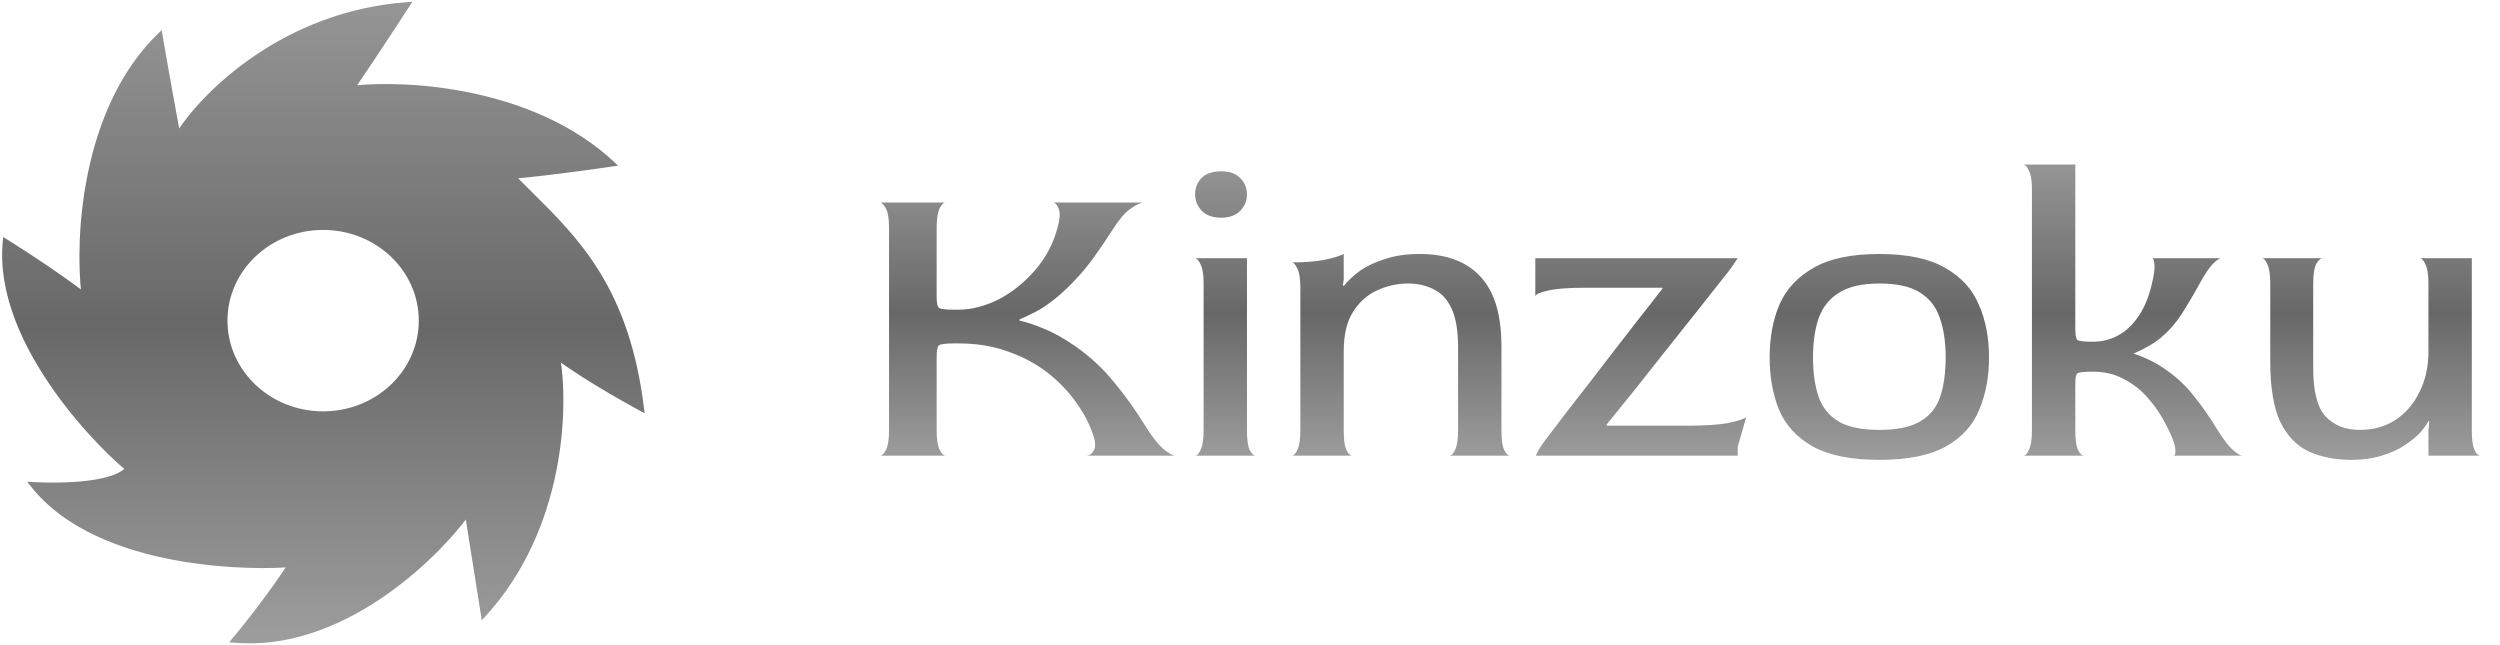 <?xml version="1.0" encoding="UTF-8"?> <svg xmlns="http://www.w3.org/2000/svg" width="244" height="63" viewBox="0 0 244 63" fill="none"> <path d="M85.898 44.471C86.092 44.471 86.285 44.278 86.479 43.894C86.673 43.51 86.769 42.878 86.769 42V22.235C86.769 21.357 86.673 20.739 86.479 20.382C86.285 19.998 86.092 19.792 85.898 19.765H92.288C92.095 19.765 91.901 19.957 91.707 20.341C91.514 20.726 91.417 21.371 91.417 22.276V28.988C91.417 29.592 91.5 29.949 91.666 30.059C91.832 30.169 92.316 30.224 93.118 30.224H93.533C94.806 30.224 96.106 29.894 97.434 29.235C98.762 28.549 99.952 27.602 101.003 26.394C102.054 25.186 102.787 23.814 103.202 22.276C103.451 21.398 103.493 20.767 103.327 20.382C103.188 19.998 103.008 19.792 102.787 19.765H111.626C111.349 19.765 110.934 19.957 110.381 20.341C109.828 20.726 109.261 21.371 108.68 22.276C107.96 23.402 107.31 24.363 106.729 25.159C106.148 25.955 105.581 26.641 105.028 27.218C104.502 27.794 103.921 28.357 103.285 28.906C102.427 29.62 101.667 30.141 101.003 30.471C100.339 30.8 99.841 31.033 99.509 31.171V31.294C100.173 31.431 100.961 31.692 101.874 32.077C102.787 32.433 103.838 33.023 105.028 33.847C106.467 34.863 107.711 36.029 108.763 37.347C109.841 38.637 110.851 40.051 111.792 41.588C112.428 42.604 113.009 43.345 113.535 43.812C114.06 44.251 114.461 44.471 114.738 44.471H106.024C106.328 44.471 106.577 44.292 106.771 43.935C106.965 43.578 106.909 43.002 106.605 42.206C106.245 41.19 105.692 40.175 104.945 39.159C104.198 38.116 103.271 37.169 102.165 36.318C101.058 35.467 99.786 34.794 98.347 34.3C96.908 33.778 95.318 33.518 93.575 33.518H93.118C92.261 33.518 91.763 33.586 91.624 33.724C91.486 33.833 91.417 34.218 91.417 34.877V42C91.417 42.878 91.514 43.51 91.707 43.894C91.901 44.278 92.095 44.471 92.288 44.471H85.898ZM116.642 44.471C116.836 44.471 117.015 44.278 117.181 43.894C117.375 43.51 117.472 42.878 117.472 42V27.671C117.472 26.792 117.375 26.174 117.181 25.818C117.015 25.433 116.836 25.227 116.642 25.2H121.705V42C121.705 42.878 121.788 43.51 121.954 43.894C122.147 44.278 122.341 44.471 122.534 44.471H116.642ZM119.173 21.247C118.371 21.247 117.749 21.027 117.306 20.588C116.864 20.122 116.642 19.586 116.642 18.982C116.642 18.351 116.849 17.816 117.264 17.377C117.707 16.937 118.343 16.718 119.173 16.718C120.003 16.718 120.626 16.937 121.041 17.377C121.483 17.816 121.705 18.351 121.705 18.982C121.705 19.586 121.483 20.122 121.041 20.588C120.598 21.027 119.976 21.247 119.173 21.247ZM126.084 44.471C126.278 44.471 126.458 44.278 126.624 43.894C126.817 43.51 126.914 42.878 126.914 42V28.082C126.914 27.204 126.817 26.586 126.624 26.229C126.458 25.845 126.278 25.639 126.084 25.612C127.302 25.612 128.353 25.529 129.238 25.365C130.151 25.172 130.787 24.98 131.147 24.788V27.3L131.064 27.835L131.147 27.918C131.562 27.396 132.087 26.902 132.724 26.435C133.387 25.969 134.204 25.584 135.172 25.282C136.14 24.953 137.274 24.788 138.575 24.788C141.147 24.788 143.112 25.516 144.467 26.971C145.851 28.425 146.542 30.704 146.542 33.806V42C146.542 42.878 146.625 43.51 146.791 43.894C146.985 44.278 147.178 44.471 147.372 44.471H141.479C141.673 44.471 141.853 44.278 142.019 43.894C142.213 43.51 142.309 42.878 142.309 42V33.929C142.309 32.31 142.102 31.047 141.687 30.141C141.272 29.235 140.691 28.604 139.944 28.247C139.225 27.863 138.381 27.671 137.413 27.671C136.389 27.671 135.393 27.89 134.425 28.329C133.457 28.769 132.668 29.469 132.06 30.429C131.451 31.39 131.147 32.68 131.147 34.3V42C131.147 42.878 131.23 43.51 131.396 43.894C131.589 44.278 131.783 44.471 131.977 44.471H126.084ZM149.888 44.471C149.971 44.278 150.137 43.977 150.386 43.565C150.663 43.153 151.008 42.686 151.423 42.165C151.811 41.643 152.322 40.971 152.959 40.147C153.595 39.324 154.301 38.418 155.075 37.429C155.85 36.414 156.652 35.371 157.482 34.3C158.339 33.202 159.169 32.131 159.971 31.088C160.801 30.045 161.562 29.071 162.254 28.165V28.082H154.826C153.056 28.082 151.797 28.178 151.05 28.371C150.303 28.535 149.902 28.714 149.846 28.906V25.2H153.996C154.743 25.2 155.739 25.2 156.984 25.2C158.229 25.2 159.584 25.2 161.05 25.2C162.544 25.2 164.024 25.2 165.49 25.2C166.984 25.2 168.354 25.2 169.599 25.2C169.488 25.365 169.294 25.653 169.018 26.065C168.741 26.449 168.368 26.929 167.897 27.506C167.233 28.357 166.431 29.372 165.49 30.553C164.55 31.733 163.568 32.969 162.544 34.259C161.521 35.549 160.511 36.825 159.515 38.088C158.519 39.324 157.62 40.435 156.818 41.423V41.547H164.619C166.335 41.547 167.662 41.465 168.603 41.3C169.571 41.108 170.18 40.916 170.429 40.724L169.599 43.606V44.471H149.888ZM183.423 44.882C180.656 44.882 178.485 44.443 176.908 43.565C175.358 42.686 174.266 41.492 173.63 39.982C173.021 38.473 172.717 36.771 172.717 34.877C172.717 32.955 173.035 31.239 173.671 29.729C174.335 28.22 175.441 27.026 176.991 26.147C178.54 25.241 180.684 24.788 183.423 24.788C186.162 24.788 188.305 25.241 189.855 26.147C191.404 27.026 192.496 28.22 193.133 29.729C193.797 31.239 194.129 32.955 194.129 34.877C194.129 36.771 193.811 38.473 193.175 39.982C192.566 41.492 191.487 42.686 189.938 43.565C188.388 44.443 186.217 44.882 183.423 44.882ZM183.423 41.959C185.138 41.959 186.466 41.684 187.407 41.135C188.347 40.586 188.997 39.79 189.357 38.747C189.716 37.676 189.896 36.386 189.896 34.877C189.896 33.367 189.703 32.077 189.315 31.006C188.956 29.935 188.305 29.112 187.365 28.535C186.452 27.959 185.138 27.671 183.423 27.671C181.735 27.671 180.421 27.973 179.481 28.576C178.54 29.153 177.876 29.99 177.489 31.088C177.129 32.159 176.949 33.435 176.949 34.918C176.949 36.373 177.129 37.635 177.489 38.706C177.848 39.749 178.498 40.559 179.439 41.135C180.379 41.684 181.707 41.959 183.423 41.959ZM197.488 44.471C197.681 44.471 197.861 44.278 198.027 43.894C198.221 43.51 198.317 42.878 198.317 42V18.529C198.317 17.651 198.221 17.033 198.027 16.677C197.861 16.292 197.681 16.086 197.488 16.059H202.55V32.077C202.55 32.68 202.619 33.051 202.758 33.188C202.924 33.298 203.422 33.353 204.252 33.353C205.109 33.353 205.912 33.161 206.658 32.776C207.405 32.392 208.069 31.788 208.65 30.965C209.259 30.114 209.715 29.029 210.02 27.712C210.241 26.806 210.324 26.161 210.269 25.776C210.241 25.392 210.158 25.2 210.02 25.2H216.784C216.618 25.2 216.341 25.392 215.954 25.776C215.594 26.161 215.165 26.806 214.667 27.712C214.031 28.865 213.436 29.867 212.883 30.718C212.329 31.569 211.693 32.296 210.974 32.9C210.255 33.504 209.342 34.039 208.235 34.506C209.535 34.945 210.656 35.522 211.597 36.235C212.565 36.922 213.422 37.745 214.169 38.706C214.944 39.667 215.705 40.765 216.452 42C217.005 42.878 217.489 43.51 217.904 43.894C218.346 44.278 218.665 44.471 218.858 44.471H212.136C212.302 44.443 212.357 44.21 212.302 43.771C212.274 43.331 211.997 42.604 211.472 41.588C211.001 40.627 210.421 39.749 209.729 38.953C209.037 38.129 208.235 37.484 207.322 37.018C206.437 36.523 205.414 36.276 204.252 36.276C203.394 36.276 202.896 36.331 202.758 36.441C202.619 36.523 202.55 36.88 202.55 37.512V42C202.55 42.878 202.633 43.51 202.799 43.894C202.993 44.278 203.186 44.471 203.38 44.471H197.488ZM229.545 44.882C227.941 44.882 226.53 44.608 225.313 44.059C224.124 43.482 223.197 42.508 222.533 41.135C221.896 39.735 221.578 37.8 221.578 35.329V27.671C221.578 26.792 221.481 26.161 221.288 25.776C221.122 25.392 220.942 25.2 220.748 25.2H226.682C226.489 25.2 226.281 25.392 226.06 25.776C225.866 26.161 225.769 26.792 225.769 27.671V35.906C225.769 38.239 226.184 39.831 227.014 40.682C227.844 41.533 228.937 41.959 230.292 41.959C231.648 41.959 232.824 41.629 233.82 40.971C234.816 40.312 235.59 39.406 236.143 38.253C236.724 37.1 237.015 35.796 237.015 34.341V27.671C237.015 26.792 236.918 26.174 236.724 25.818C236.558 25.433 236.379 25.227 236.185 25.2H241.248V42C241.248 42.878 241.331 43.51 241.496 43.894C241.69 44.278 241.884 44.471 242.077 44.471H237.015V42L237.098 41.176L237.015 41.094C236.849 41.423 236.573 41.808 236.185 42.247C235.798 42.659 235.286 43.071 234.65 43.482C234.041 43.894 233.308 44.224 232.45 44.471C231.593 44.745 230.624 44.882 229.545 44.882Z" fill="url(#paint0_linear_52_147)"></path> <path fill-rule="evenodd" clip-rule="evenodd" d="M39.846 0.412C27.725 1.245 19.818 9.201 17.38 13.075C16.509 8.449 15.639 3.361 15.639 3.361C8.115 10.577 7.511 23.252 8.15 28.687C4.435 25.912 0.487 23.483 0.487 23.483C-0.605 33.895 11.02 44.723 12.454 45.745C10.62 47.76 3.1 47.248 3.1 47.248C9.726 55.799 25.857 55.399 28.3 55.134C25.7 59.09 22.779 62.514 22.779 62.514C33.089 63.485 42.284 54.708 45.593 50.197C46.348 54.997 47.16 60.085 47.16 60.085C54.962 51.62 55.288 39.789 54.475 34.932C57.377 37.13 62.66 39.963 62.66 39.963C61.252 28.273 56.376 23.446 51.695 18.812C51.166 18.288 50.64 17.767 50.121 17.238C54.533 16.834 59.873 16.024 59.873 16.024C52.071 8.669 39.672 7.987 34.447 8.565C36.885 4.98 39.846 0.412 39.846 0.412ZM31.538 40.353C36.809 40.353 41.082 36.297 41.082 31.294C41.082 26.291 36.809 22.235 31.538 22.235C26.266 22.235 21.993 26.291 21.993 31.294C21.993 36.297 26.266 40.353 31.538 40.353Z" fill="url(#paint1_linear_52_147)"></path> <path d="M17.38 13.075L17.176 13.113L17.274 13.632L17.556 13.184L17.38 13.075ZM39.846 0.412L40.02 0.523L40.244 0.178L39.831 0.206L39.846 0.412ZM15.639 3.361L15.843 3.326L15.777 2.941L15.494 3.213L15.639 3.361ZM8.15 28.687L8.025 28.852L8.412 29.141L8.356 28.663L8.15 28.687ZM0.487 23.483L0.597 23.308L0.315 23.135L0.281 23.462L0.487 23.483ZM12.453 45.745L12.607 45.883L12.763 45.712L12.575 45.578L12.453 45.745ZM3.1 47.248L3.114 47.043L2.654 47.012L2.935 47.374L3.1 47.248ZM28.3 55.134L28.473 55.246L28.713 54.882L28.277 54.929L28.3 55.134ZM22.779 62.514L22.62 62.381L22.364 62.682L22.759 62.719L22.779 62.514ZM45.593 50.197L45.798 50.166L45.721 49.674L45.425 50.076L45.593 50.197ZM47.16 60.085L46.956 60.118L47.023 60.54L47.313 60.224L47.16 60.085ZM54.475 34.932L54.6 34.768L54.184 34.453L54.27 34.966L54.475 34.932ZM62.66 39.963L62.561 40.144L62.913 40.333L62.866 39.938L62.66 39.963ZM50.121 17.238L50.102 17.033L49.669 17.073L49.972 17.382L50.121 17.238ZM59.873 16.024L59.905 16.227L60.323 16.164L60.016 15.875L59.873 16.024ZM34.447 8.565L34.275 8.45L34.024 8.819L34.47 8.769L34.447 8.565ZM28.3 55.134L28.126 55.022L27.887 55.386L28.322 55.339L28.3 55.134ZM28.352 55.054V54.849H28.239L28.178 54.942L28.352 55.054ZM12.453 45.745L12.3 45.607L12.144 45.778L12.332 45.912L12.453 45.745ZM12.504 45.687L12.659 45.551L12.499 45.371L12.344 45.556L12.504 45.687ZM17.556 13.184C19.969 9.349 27.823 1.444 39.86 0.617L39.831 0.206C27.627 1.045 19.667 9.052 17.204 12.966L17.556 13.184ZM15.639 3.361C15.434 3.395 15.434 3.395 15.434 3.395C15.434 3.395 15.434 3.395 15.434 3.395C15.434 3.395 15.434 3.396 15.434 3.396C15.434 3.397 15.434 3.398 15.435 3.399C15.435 3.401 15.436 3.405 15.437 3.41C15.438 3.42 15.441 3.434 15.444 3.454C15.451 3.492 15.46 3.549 15.473 3.623C15.499 3.771 15.536 3.988 15.584 4.263C15.679 4.812 15.815 5.593 15.978 6.519C16.305 8.369 16.741 10.799 17.176 13.113L17.584 13.037C17.149 10.725 16.714 8.298 16.387 6.448C16.224 5.523 16.088 4.742 15.993 4.193C15.945 3.919 15.908 3.702 15.882 3.554C15.87 3.48 15.86 3.423 15.853 3.384C15.85 3.365 15.847 3.351 15.846 3.341C15.845 3.336 15.844 3.332 15.844 3.33C15.844 3.329 15.843 3.328 15.843 3.327C15.843 3.327 15.843 3.326 15.843 3.326C15.843 3.326 15.843 3.326 15.843 3.326C15.843 3.326 15.843 3.326 15.639 3.361ZM8.356 28.663C8.039 25.966 8.03 21.461 9.037 16.734C10.043 12.006 12.062 7.078 15.783 3.509L15.494 3.213C11.692 6.86 9.647 11.877 8.631 16.649C7.614 21.423 7.622 25.973 7.944 28.711L8.356 28.663ZM0.487 23.483C0.378 23.658 0.378 23.658 0.378 23.658C0.378 23.658 0.378 23.658 0.378 23.658C0.378 23.658 0.378 23.658 0.379 23.659C0.379 23.659 0.38 23.659 0.381 23.66C0.383 23.661 0.385 23.663 0.389 23.665C0.397 23.67 0.408 23.677 0.423 23.686C0.452 23.704 0.496 23.731 0.554 23.767C0.669 23.839 0.837 23.944 1.051 24.079C1.478 24.35 2.086 24.74 2.811 25.216C4.26 26.169 6.172 27.467 8.025 28.852L8.275 28.523C6.413 27.132 4.493 25.828 3.04 24.873C2.313 24.395 1.703 24.004 1.274 23.732C1.059 23.597 0.89 23.491 0.775 23.419C0.717 23.383 0.672 23.355 0.642 23.336C0.627 23.327 0.616 23.32 0.608 23.315C0.604 23.313 0.602 23.311 0.6 23.31C0.599 23.309 0.598 23.309 0.597 23.309C0.597 23.308 0.597 23.308 0.597 23.308C0.597 23.308 0.597 23.308 0.597 23.308C0.597 23.308 0.597 23.308 0.487 23.483ZM12.575 45.578C11.88 45.083 8.631 42.138 5.693 38.016C2.752 33.891 0.156 28.633 0.694 23.505L0.281 23.462C-0.273 28.744 2.397 34.106 5.354 38.254C8.313 42.405 11.593 45.385 12.332 45.912L12.575 45.578ZM3.1 47.248C3.085 47.454 3.085 47.454 3.086 47.454C3.085 47.454 3.086 47.454 3.086 47.454C3.086 47.454 3.087 47.454 3.087 47.454C3.088 47.454 3.089 47.454 3.091 47.454C3.095 47.455 3.101 47.455 3.108 47.455C3.123 47.456 3.144 47.458 3.172 47.459C3.228 47.462 3.311 47.467 3.416 47.472C3.627 47.482 3.93 47.495 4.299 47.503C5.036 47.519 6.039 47.52 7.101 47.458C8.162 47.395 9.288 47.269 10.268 47.03C11.239 46.792 12.105 46.434 12.607 45.883L12.3 45.607C11.885 46.062 11.123 46.396 10.169 46.63C9.223 46.861 8.125 46.985 7.077 47.047C6.029 47.108 5.038 47.107 4.308 47.091C3.943 47.083 3.644 47.071 3.436 47.061C3.332 47.056 3.252 47.051 3.197 47.048C3.169 47.047 3.148 47.045 3.134 47.044C3.127 47.044 3.122 47.044 3.119 47.043C3.117 47.043 3.116 47.043 3.115 47.043C3.114 47.043 3.114 47.043 3.114 47.043C3.114 47.043 3.114 47.043 3.114 47.043C3.114 47.043 3.114 47.043 3.1 47.248ZM28.277 54.929C27.074 55.06 22.451 55.226 17.306 54.294C12.154 53.361 6.529 51.336 3.264 47.123L2.935 47.374C6.296 51.711 12.05 53.761 17.231 54.699C22.419 55.639 27.083 55.473 28.322 55.339L28.277 54.929ZM22.779 62.514C22.937 62.647 22.937 62.647 22.937 62.647C22.937 62.647 22.937 62.647 22.937 62.647C22.937 62.647 22.938 62.646 22.938 62.646C22.938 62.646 22.939 62.645 22.939 62.644C22.941 62.642 22.943 62.64 22.946 62.636C22.952 62.63 22.96 62.62 22.971 62.607C22.993 62.58 23.026 62.542 23.069 62.491C23.154 62.389 23.279 62.239 23.437 62.047C23.752 61.663 24.2 61.11 24.728 60.434C25.786 59.081 27.17 57.231 28.473 55.246L28.126 55.022C26.83 56.993 25.454 58.834 24.401 60.181C23.874 60.855 23.429 61.405 23.115 61.787C22.958 61.978 22.834 62.127 22.75 62.227C22.708 62.278 22.675 62.316 22.653 62.342C22.642 62.355 22.634 62.365 22.629 62.371C22.626 62.374 22.624 62.377 22.622 62.378C22.622 62.379 22.621 62.38 22.621 62.38C22.621 62.38 22.62 62.381 22.62 62.381C22.62 62.381 22.62 62.381 22.779 62.514ZM45.425 50.076C43.783 52.314 40.675 55.618 36.696 58.239C32.717 60.862 27.889 62.788 22.799 62.309L22.759 62.719C27.979 63.21 32.903 61.234 36.926 58.583C40.95 55.931 44.093 52.591 45.761 50.318L45.425 50.076ZM47.16 60.085C47.365 60.053 47.365 60.053 47.365 60.053C47.365 60.053 47.365 60.053 47.365 60.053C47.365 60.052 47.365 60.05 47.365 60.049C47.364 60.047 47.364 60.043 47.363 60.038C47.361 60.028 47.359 60.014 47.356 59.995C47.35 59.956 47.341 59.899 47.329 59.825C47.305 59.677 47.27 59.459 47.227 59.183C47.139 58.631 47.013 57.845 46.865 56.909C46.567 55.037 46.175 52.565 45.798 50.166L45.388 50.229C45.765 52.629 46.157 55.101 46.455 56.973C46.603 57.909 46.728 58.695 46.816 59.247C46.861 59.523 46.895 59.741 46.919 59.889C46.931 59.964 46.94 60.021 46.946 60.059C46.949 60.078 46.951 60.093 46.953 60.103C46.954 60.108 46.954 60.111 46.955 60.114C46.955 60.115 46.955 60.116 46.955 60.116C46.955 60.117 46.955 60.117 46.956 60.117C46.956 60.117 46.956 60.118 47.16 60.085ZM54.27 34.966C55.077 39.789 54.75 51.545 47.007 59.946L47.313 60.224C55.175 51.694 55.498 39.79 54.679 34.898L54.27 34.966ZM62.66 39.963C62.759 39.782 62.759 39.782 62.759 39.782C62.759 39.782 62.758 39.782 62.758 39.782C62.758 39.781 62.758 39.781 62.758 39.781C62.757 39.781 62.756 39.78 62.755 39.78C62.752 39.778 62.749 39.776 62.744 39.774C62.734 39.768 62.719 39.76 62.699 39.75C62.66 39.728 62.602 39.697 62.527 39.656C62.377 39.575 62.16 39.456 61.891 39.306C61.351 39.007 60.601 38.584 59.761 38.094C58.079 37.111 56.041 35.859 54.6 34.768L54.349 35.096C55.81 36.202 57.866 37.465 59.551 38.449C60.394 38.941 61.146 39.365 61.688 39.665C61.959 39.816 62.177 39.935 62.328 40.017C62.403 40.058 62.461 40.09 62.501 40.111C62.52 40.122 62.535 40.13 62.546 40.136C62.551 40.138 62.554 40.14 62.557 40.142C62.559 40.142 62.559 40.143 62.56 40.143C62.561 40.144 62.561 40.144 62.561 40.144C62.561 40.144 62.561 40.144 62.66 39.963ZM51.548 18.957C53.89 21.276 56.261 23.625 58.227 26.848C60.19 30.068 61.753 34.169 62.454 39.987L62.866 39.938C62.159 34.067 60.579 29.91 58.582 26.635C56.587 23.363 54.181 20.982 51.841 18.666L51.548 18.957ZM49.972 17.382C50.492 17.912 51.02 18.434 51.548 18.957L51.841 18.666C51.312 18.142 50.787 17.622 50.269 17.095L49.972 17.382ZM59.873 16.024C59.842 15.82 59.842 15.82 59.842 15.82C59.842 15.82 59.842 15.82 59.841 15.821C59.841 15.821 59.84 15.821 59.838 15.821C59.836 15.821 59.832 15.822 59.827 15.823C59.817 15.824 59.802 15.827 59.781 15.83C59.742 15.836 59.682 15.845 59.605 15.856C59.45 15.879 59.225 15.912 58.94 15.953C58.371 16.035 57.566 16.149 56.624 16.275C54.738 16.528 52.304 16.831 50.102 17.033L50.14 17.443C52.35 17.241 54.792 16.936 56.679 16.683C57.623 16.557 58.43 16.443 59 16.36C59.285 16.319 59.511 16.286 59.666 16.263C59.743 16.252 59.803 16.243 59.843 16.237C59.864 16.234 59.879 16.231 59.889 16.23C59.894 16.229 59.898 16.229 59.901 16.228C59.902 16.228 59.903 16.228 59.904 16.228C59.904 16.228 59.905 16.227 59.905 16.227C59.905 16.227 59.905 16.227 59.873 16.024ZM34.47 8.769C37.061 8.483 41.444 8.508 46.15 9.521C50.855 10.533 55.866 12.53 59.731 16.173L60.016 15.875C56.078 12.162 50.989 10.141 46.238 9.118C41.487 8.096 37.058 8.069 34.424 8.36L34.47 8.769ZM39.846 0.412C39.671 0.3 39.671 0.3 39.671 0.3C39.671 0.3 39.671 0.3 39.671 0.3C39.671 0.301 39.671 0.301 39.671 0.301C39.67 0.302 39.67 0.303 39.669 0.304C39.668 0.306 39.666 0.309 39.663 0.314C39.657 0.322 39.649 0.335 39.638 0.352C39.615 0.387 39.582 0.438 39.539 0.503C39.454 0.635 39.329 0.828 39.171 1.07C38.855 1.554 38.409 2.237 37.887 3.031C36.842 4.621 35.493 6.658 34.275 8.45L34.619 8.68C35.839 6.886 37.189 4.847 38.235 3.256C38.757 2.461 39.204 1.778 39.519 1.293C39.677 1.051 39.803 0.859 39.888 0.727C39.931 0.661 39.964 0.61 39.986 0.575C39.998 0.558 40.006 0.545 40.012 0.536C40.015 0.532 40.017 0.529 40.018 0.526C40.019 0.525 40.019 0.524 40.02 0.524C40.02 0.524 40.02 0.523 40.02 0.523C40.02 0.523 40.02 0.523 40.02 0.523C40.02 0.523 40.02 0.523 39.846 0.412ZM40.874 31.294C40.874 36.175 36.703 40.147 31.538 40.147V40.559C36.914 40.559 41.289 36.419 41.289 31.294H40.874ZM31.538 22.441C36.703 22.441 40.874 26.413 40.874 31.294H41.289C41.289 26.169 36.914 22.029 31.538 22.029V22.441ZM22.201 31.294C22.201 26.413 26.372 22.441 31.538 22.441V22.029C26.16 22.029 21.786 26.169 21.786 31.294H22.201ZM31.538 40.147C26.372 40.147 22.201 36.175 22.201 31.294H21.786C21.786 36.419 26.16 40.559 31.538 40.559V40.147ZM28.473 55.246L28.526 55.167L28.178 54.942L28.126 55.022L28.473 55.246ZM28.352 55.26C28.444 55.26 28.504 55.263 28.536 55.266C28.556 55.268 28.551 55.269 28.536 55.264C28.531 55.263 28.521 55.259 28.509 55.252C28.498 55.246 28.475 55.233 28.453 55.207C28.428 55.179 28.402 55.132 28.404 55.069C28.406 55.01 28.433 54.968 28.451 54.947C28.482 54.91 28.516 54.897 28.517 54.896C28.524 54.893 28.528 54.892 28.526 54.893C28.521 54.894 28.508 54.897 28.485 54.902C28.44 54.91 28.371 54.919 28.277 54.929L28.322 55.339C28.42 55.328 28.5 55.317 28.559 55.307C28.588 55.302 28.616 55.295 28.641 55.288C28.653 55.285 28.669 55.28 28.686 55.272C28.695 55.268 28.736 55.251 28.77 55.211C28.789 55.188 28.817 55.144 28.819 55.083C28.821 55.019 28.794 54.97 28.768 54.94C28.727 54.892 28.676 54.876 28.667 54.873C28.635 54.863 28.6 54.858 28.577 54.856C28.524 54.851 28.448 54.849 28.352 54.849V55.26ZM12.607 45.883C12.627 45.862 12.645 45.84 12.664 45.819L12.344 45.556C12.33 45.573 12.315 45.59 12.3 45.607L12.607 45.883ZM12.348 45.824C12.383 45.862 12.401 45.886 12.408 45.897C12.413 45.904 12.407 45.896 12.401 45.879C12.398 45.871 12.39 45.848 12.39 45.816C12.39 45.78 12.401 45.719 12.456 45.67C12.507 45.623 12.563 45.618 12.588 45.617C12.614 45.617 12.633 45.623 12.64 45.624C12.653 45.628 12.659 45.632 12.651 45.628C12.639 45.621 12.614 45.606 12.575 45.578L12.332 45.912C12.376 45.943 12.418 45.971 12.453 45.99C12.469 45.999 12.494 46.011 12.522 46.019C12.536 46.023 12.561 46.029 12.592 46.029C12.622 46.029 12.682 46.022 12.735 45.974C12.792 45.922 12.805 45.857 12.805 45.817C12.805 45.781 12.796 45.752 12.79 45.737C12.779 45.707 12.763 45.682 12.753 45.667C12.73 45.633 12.697 45.593 12.659 45.551L12.348 45.824Z" fill="url(#paint2_linear_52_147)"></path> <defs> <linearGradient id="paint0_linear_52_147" x1="163.988" y1="16.059" x2="163.988" y2="44.882" gradientUnits="userSpaceOnUse"> <stop stop-color="#959595"></stop> <stop offset="0.505" stop-color="#686868"></stop> <stop offset="0.99" stop-color="#9C9C9C"></stop> </linearGradient> <linearGradient id="paint1_linear_52_147" x1="31.538" y1="0.412" x2="31.538" y2="62.588" gradientUnits="userSpaceOnUse"> <stop stop-color="#959595"></stop> <stop offset="0.505" stop-color="#686868"></stop> <stop offset="0.99" stop-color="#9C9C9C"></stop> </linearGradient> <linearGradient id="paint2_linear_52_147" x1="31.561" y1="0.178" x2="31.561" y2="62.794" gradientUnits="userSpaceOnUse"> <stop stop-color="#959595"></stop> <stop offset="0.505" stop-color="#686868"></stop> <stop offset="0.99" stop-color="#9C9C9C"></stop> </linearGradient> </defs> </svg> 